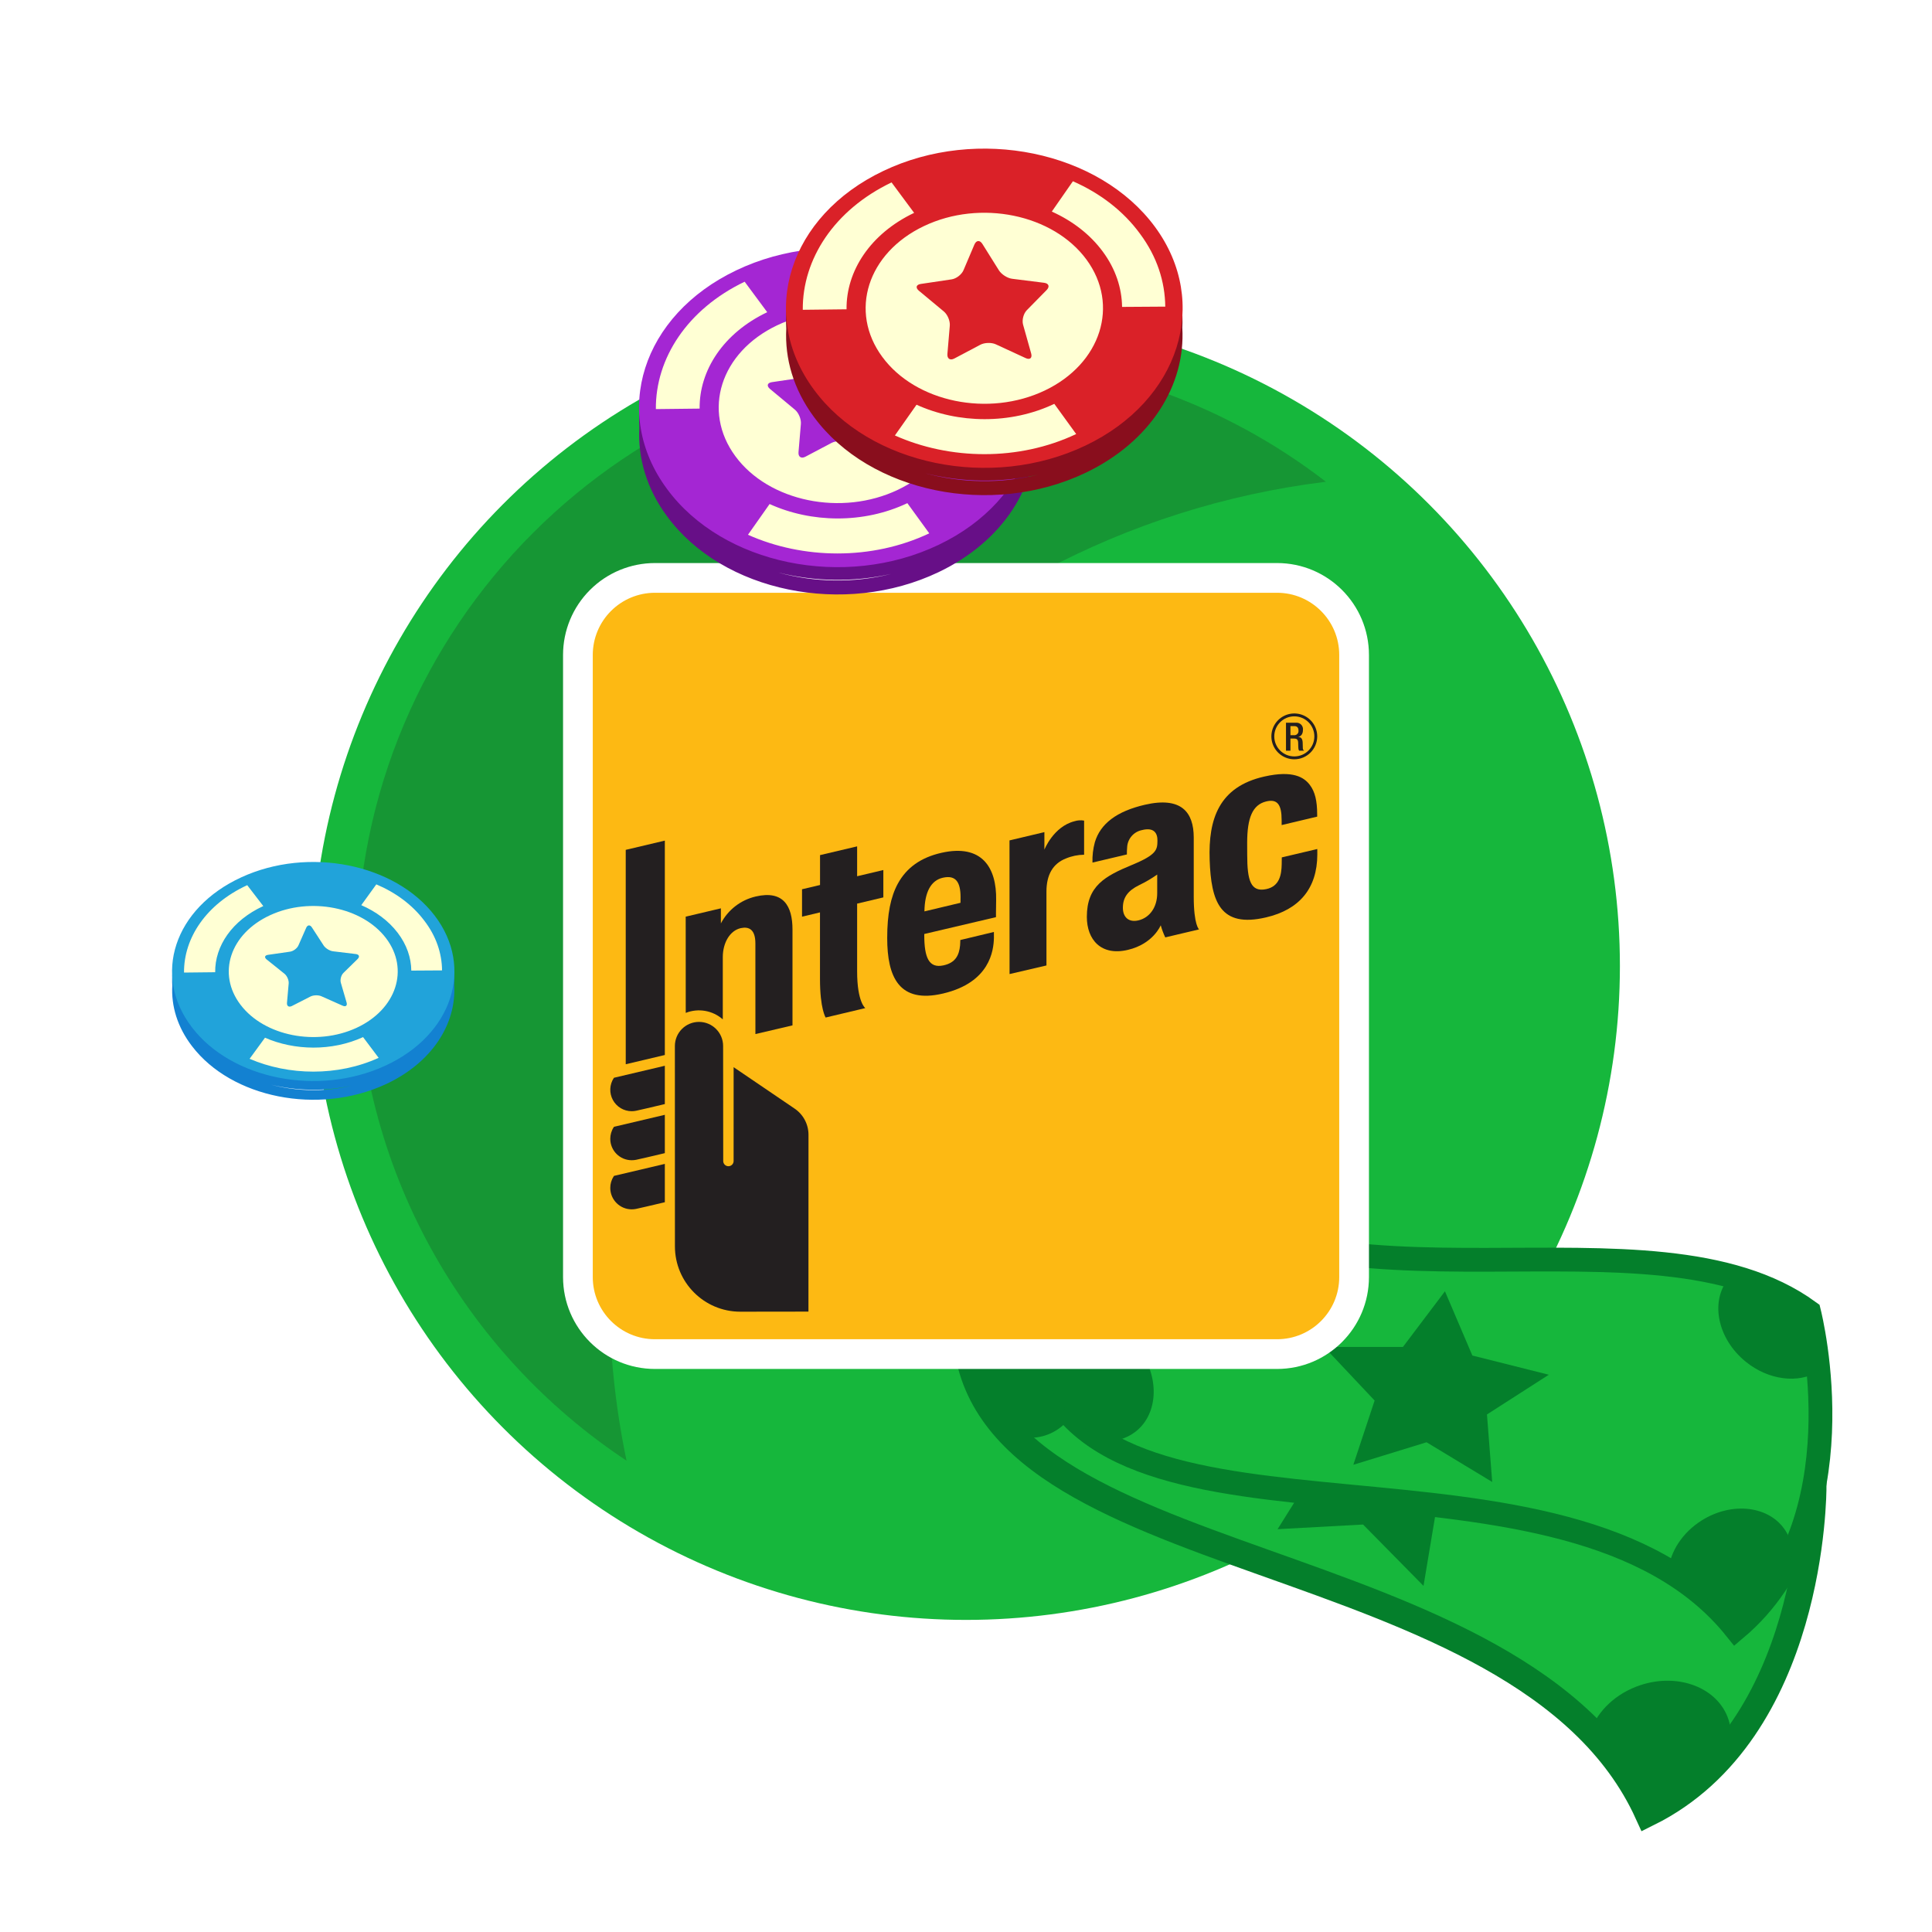 <svg xmlns:xlink="http://www.w3.org/1999/xlink" xmlns="http://www.w3.org/2000/svg" version="1.1" viewBox="0 0 130 130" height="130px" width="130px">
    <title>Artboard</title>
    <defs>
        <filter id="filter-1" filterUnits="objectBoundingBox" height="225.9%" width="193.4%" y="-64.1%" x="-46.7%">
            <feOffset result="shadowOffsetOuter1" in="SourceAlpha" dy="2" dx="0"></feOffset>
            <feGaussianBlur result="shadowBlurOuter1" in="shadowOffsetOuter1" stdDeviation="5"></feGaussianBlur>
            <feColorMatrix result="shadowMatrixOuter1" in="shadowBlurOuter1" type="matrix" values="0 0 0 0 0   0 0 0 0 0   0 0 0 0 0  0 0 0 0.1 0"></feColorMatrix>
            <feMerge>
                <feMergeNode in="shadowMatrixOuter1"></feMergeNode>
                <feMergeNode in="SourceGraphic"></feMergeNode>
            </feMerge>
        </filter>
        <filter id="filter-2" filterUnits="objectBoundingBox" height="187.6%" width="187.6%" y="-43.8%" x="-43.8%">
            <feOffset result="shadowOffsetOuter1" in="SourceAlpha" dy="0" dx="0"></feOffset>
            <feGaussianBlur result="shadowBlurOuter1" in="shadowOffsetOuter1" stdDeviation="5"></feGaussianBlur>
            <feColorMatrix result="shadowMatrixOuter1" in="shadowBlurOuter1" type="matrix" values="0 0 0 0 0   0 0 0 0 0   0 0 0 0 0  0 0 0 0.1 0"></feColorMatrix>
            <feMerge>
                <feMergeNode in="shadowMatrixOuter1"></feMergeNode>
                <feMergeNode in="SourceGraphic"></feMergeNode>
            </feMerge>
        </filter>
    </defs>
    <g fill-rule="evenodd" fill="none" stroke-width="1" stroke="none" id="Artboard">
        <circle r="44" cy="65" cx="65" fill="#16B73C" id="Oval-Copy"></circle>
        <path style="mix-blend-mode: multiply;" fill="#171717" fill-opacity="0.2" id="Combined-Shape" d="M64.5,24 C73.806,24 82.378,27.138 89.217,32.415 C62.041,35.757 41,58.921 41,87 C41,90.868 41.399,94.643 42.159,98.286 C31.216,91.036 24,78.611 24,64.5 C24,42.132 42.132,24 64.5,24 Z"></path>
        <g transform="translate(65, 78)" id="Group-2">
            <path fill="#16B73C" stroke-width="1.8" stroke="#047F2B" id="Path-2" d="M11.459,0 C21.363,14.699 47.579,10.612 57,22 C57,22.419 57,38.492 45.885,44 C37.416,25.409 0.708,28.403 0,11.568 C7.429,10.04 9.871,7.855 11.459,0 Z"></path>
            <polygon points="28.356 24.876 23.098 27.23 24.083 22.202 19.807 18.621 25.694 17.911 28.309 13.344 30.961 17.933 36.854 18.692 32.607 22.237 33.633 27.273" transform="translate(28.33, 20.309) rotate(21) translate(-28.33, -20.309)" fill="#047F2B" id="Star"></polygon>
            <path fill="#047F2B" id="Oval-2" d="M5.468,9.871 C6.247,10.424 6.92,11.235 7.363,12.242 C8.468,14.756 7.718,17.536 5.686,18.452 C4.854,18.827 3.936,18.831 3.066,18.532 C1.239,16.635 0.118,14.378 0,11.568 C2.206,11.115 3.972,10.603 5.406,9.902 Z M11.459,0 C12.709,1.854 14.218,3.41 15.92,4.735 L15.832,4.884 L15.832,4.884 L15.719,5.052 C14.476,6.784 11.846,7.019 9.7,5.648 C10.436,4.18 10.986,2.342 11.459,0 Z M57,22 L57,22.017 L57,22.017 L56.999,22.124 C56.994,22.595 56.952,24.288 56.603,26.569 C54.911,27.091 52.811,26.308 51.47,24.506 C49.834,22.309 49.948,19.429 51.724,18.074 C51.796,18.019 51.869,17.967 51.945,17.919 C53.916,19.024 55.635,20.35 57,22 Z M45.389,35.387 C47.973,34.537 50.626,35.584 51.313,37.725 C51.503,38.318 51.523,38.933 51.397,39.53 C50.22,40.988 48.797,42.3 47.076,43.345 C46.575,43.436 46.081,43.458 45.606,43.418 C44.679,41.559 43.461,39.922 42.024,38.463 C42.511,37.119 43.736,35.931 45.389,35.387 Z"></path>
        </g>
        <g transform="translate(96.5, 92.5) rotate(-14) translate(-96.5, -92.5) translate(71, 73)" filter="url(#filter-1)" id="Group-2">
            <path fill="#16B73C" stroke-width="1.6" stroke="#047F2B" id="Path-2" d="M10.253,0 C19.115,13.029 42.57,9.406 51,19.5 C51,19.871 51,34.118 41.055,39 C33.477,22.522 0.633,25.175 1.42209724e-14,10.254 C6.647,8.899 8.832,6.962 10.253,0 Z"></path>
            <polygon points="25.361 22.056 20.655 24.16 21.55 19.695 17.738 16.529 23.001 15.883 25.351 11.822 27.708 15.887 32.972 16.544 29.167 19.703 30.07 24.169" transform="translate(25.355, 17.996) rotate(21) translate(-25.355, -17.996)" fill="#047F2B" id="Star"></polygon>
            <path fill="#047F2B" id="Oval-2" d="M4.892,8.749 C5.589,9.239 6.192,9.958 6.588,10.851 C7.577,13.079 6.905,15.543 5.088,16.355 C4.343,16.687 3.521,16.691 2.743,16.426 C1.108,14.744 0.106,12.744 1.42209724e-14,10.254 C1.994,9.847 3.587,9.388 4.878,8.757 Z M10.253,0 C11.371,1.643 12.72,3.022 14.243,4.196 L14.172,4.319 L14.172,4.319 L14.064,4.478 C12.952,6.013 10.6,6.221 8.68,5.007 C9.338,3.705 9.829,2.076 10.253,0 Z M51,19.5 L51,19.517 L51,19.517 L50.999,19.623 C50.994,20.059 50.954,21.548 50.645,23.548 C49.132,24.013 47.252,23.319 46.052,21.721 C44.589,19.774 44.69,17.221 46.279,16.02 C46.344,15.971 46.41,15.925 46.477,15.883 C48.241,16.862 49.778,18.037 51,19.5 Z M40.611,31.366 C42.924,30.613 45.297,31.54 45.912,33.438 C46.082,33.963 46.1,34.508 45.987,35.037 C44.934,36.33 43.661,37.493 42.121,38.42 C41.672,38.5 41.23,38.52 40.805,38.484 C39.975,36.836 38.887,35.386 37.601,34.093 C38.035,32.901 39.131,31.848 40.611,31.366 Z"></path>
        </g>
        <g fill-rule="nonzero" transform="translate(39.886, 39.886)" filter="url(#filter-2)" id="logo">
            <path fill="#FDB913" stroke-width="2" stroke="#FFFFFF" id="Path" d="M46.042,-1 C47.475,-1 48.771,-0.42 49.71,0.519 C50.648,1.457 51.228,2.754 51.228,4.186 L51.228,4.186 L51.228,46.043 C51.228,47.475 50.648,48.771 49.71,49.709 C48.771,50.648 47.475,51.228 46.043,51.228 L46.043,51.228 L4.185,51.228 C2.753,51.228 1.457,50.648 0.519,49.71 C-0.42,48.771 -1,47.475 -1,46.043 L-1,46.043 L-1,4.186 C-1,2.81 -0.454,1.491 0.519,0.519 C1.491,-0.454 2.81,-1 4.186,-1 L4.186,-1 Z"></path>
            <path fill="#231F20" id="Path" d="M28.045,25.656 L28.041,16.663 L30.389,16.106 L30.389,17.285 C30.389,17.285 30.997,15.735 32.408,15.375 C32.619,15.307 32.843,15.292 33.061,15.331 L33.061,17.626 C32.638,17.631 32.22,17.718 31.831,17.882 C30.963,18.224 30.527,18.972 30.527,20.113 L30.528,25.078 L28.045,25.656 Z"></path>
            <path fill="#231F20" id="Path" d="M15.671,28.581 C15.671,28.581 15.289,28.008 15.289,25.985 L15.289,21.507 L14.081,21.795 L14.081,19.95 L15.292,19.664 L15.292,17.653 L17.788,17.064 L17.788,19.074 L19.552,18.656 L19.552,20.498 L17.788,20.917 C17.788,20.917 17.785,24.585 17.788,25.476 C17.788,27.549 18.338,27.947 18.338,27.947 L15.671,28.581 Z"></path>
            <path fill="#231F20" id="Shape" d="M19.812,23.231 C19.812,21.632 20.04,20.466 20.529,19.57 C21.11,18.508 22.064,17.816 23.453,17.5 C26.192,16.877 27.18,18.498 27.142,20.671 C27.127,21.448 27.131,21.827 27.131,21.827 L22.306,22.961 L22.306,23.039 C22.306,24.557 22.625,25.278 23.587,25.074 C24.418,24.898 24.65,24.378 24.715,23.734 C24.726,23.63 24.731,23.366 24.731,23.366 L26.991,22.824 C26.991,22.824 26.996,23.009 26.993,23.217 C26.973,24.08 26.723,26.22 23.581,26.963 C20.606,27.669 19.812,25.852 19.812,23.231 M23.554,19.175 C22.754,19.356 22.335,20.14 22.317,21.439 L24.744,20.861 C24.748,20.803 24.748,20.673 24.748,20.47 C24.744,19.49 24.44,18.972 23.554,19.175"></path>
            <path fill="#231F20" id="Path" d="M41.509,17.972 C41.415,15.233 42.126,13.059 45.182,12.367 C47.129,11.924 47.869,12.431 48.243,12.921 C48.603,13.388 48.743,14.018 48.743,14.901 L48.745,15.063 L46.354,15.631 C46.354,15.631 46.352,15.309 46.352,15.298 C46.354,14.251 46.063,13.853 45.303,14.044 C44.399,14.271 44.033,15.129 44.033,16.835 C44.033,17.441 44.036,17.549 44.036,17.631 C44.036,19.365 44.273,20.159 45.315,19.941 C46.219,19.754 46.343,18.96 46.357,18.264 C46.359,18.155 46.363,17.806 46.363,17.806 L48.751,17.242 C48.751,17.242 48.753,17.418 48.753,17.614 C48.747,19.888 47.549,21.32 45.304,21.843 C42.211,22.568 41.605,20.781 41.509,17.972"></path>
            <path fill="#231F20" id="Shape" d="M33.245,21.806 C33.245,19.723 34.465,19.064 36.302,18.304 C37.954,17.621 37.989,17.282 37.996,16.688 C38.006,16.188 37.774,15.76 36.951,15.97 C36.387,16.084 35.975,16.571 35.956,17.147 C35.942,17.3 35.937,17.454 35.94,17.608 L33.624,18.155 C33.609,17.694 33.663,17.232 33.784,16.787 C34.155,15.541 35.253,14.703 37.15,14.264 C39.614,13.696 40.435,14.778 40.438,16.46 L40.438,20.443 C40.438,22.369 40.796,22.651 40.796,22.651 L38.522,23.189 C38.397,22.926 38.295,22.653 38.217,22.373 C38.217,22.373 37.719,23.627 36.002,24.03 C34.199,24.456 33.245,23.338 33.245,21.806 M37.98,18.961 C37.597,19.23 37.193,19.467 36.771,19.67 C36.013,20.04 35.67,20.497 35.67,21.2 C35.67,21.81 36.048,22.21 36.734,22.04 C37.47,21.855 37.98,21.168 37.98,20.214 L37.98,18.961 Z"></path>
            <path fill="#231F20" id="Path" d="M2.62,34.885 C2.091,34.884 1.605,34.594 1.353,34.13 C1.101,33.665 1.123,33.1 1.411,32.656 L1.427,32.635 L1.454,32.628 L4.849,31.827 L4.849,34.405 L4.796,34.417 C4.026,34.603 3.105,34.814 2.916,34.854 C2.819,34.874 2.719,34.885 2.62,34.885"></path>
            <path fill="#231F20" id="Path" d="M2.62,38.183 C1.824,38.183 1.179,37.539 1.178,36.743 C1.178,36.465 1.258,36.192 1.411,35.959 L1.427,35.935 L1.454,35.928 L4.849,35.127 L4.849,37.706 L4.796,37.719 C4.026,37.904 3.105,38.117 2.916,38.155 C2.818,38.174 2.719,38.183 2.62,38.183"></path>
            <path fill="#231F20" id="Path" d="M2.62,41.488 C1.824,41.487 1.179,40.842 1.178,40.047 C1.177,39.768 1.258,39.496 1.411,39.263 L1.427,39.237 L4.849,38.43 L4.849,41.009 L4.796,41.022 C3.983,41.218 3.079,41.422 2.916,41.458 C2.818,41.478 2.719,41.488 2.62,41.488"></path>
            <polygon points="2.219 31.725 2.218 17.299 4.849 16.677 4.849 31.103" fill="#231F20" id="Path"></polygon>
            <path fill="#231F20" id="Path" d="M8.771,30.498 C8.771,29.602 8.044,28.875 7.148,28.875 C6.252,28.875 5.525,29.602 5.525,30.498 L5.528,43.981 C5.531,46.406 7.495,48.371 9.919,48.375 C11.147,48.375 14.513,48.369 14.513,48.369 L14.514,42.744 C14.515,39.671 14.516,36.543 14.516,36.472 C14.516,35.761 14.162,35.098 13.572,34.703 L9.478,31.922 C9.478,31.922 9.477,37.959 9.477,38.237 C9.477,38.43 9.32,38.586 9.128,38.586 C8.935,38.586 8.778,38.43 8.778,38.237 C8.778,38.169 8.771,31.332 8.771,30.498"></path>
            <path fill="#231F20" id="Path" d="M10.962,20.438 C9.956,20.672 9.101,21.332 8.621,22.248 L8.621,21.234 L6.253,21.794 L6.256,28.269 C7.103,27.934 8.066,28.103 8.749,28.705 L8.749,24.525 C8.749,23.523 9.248,22.723 9.959,22.566 C10.495,22.449 10.942,22.64 10.942,23.594 L10.944,29.694 L13.439,29.109 L13.439,22.656 C13.439,21.092 12.836,19.998 10.962,20.438"></path>
            <path fill="#231F20" id="Shape" d="M47.206,11.205 C46.582,11.205 46.02,10.83 45.78,10.254 C45.541,9.677 45.673,9.014 46.114,8.573 C46.555,8.132 47.219,8 47.795,8.238 C48.371,8.477 48.747,9.04 48.747,9.664 C48.746,10.514 48.057,11.204 47.206,11.205 M47.206,8.315 C46.461,8.315 45.858,8.918 45.857,9.663 C45.857,10.408 46.461,11.011 47.205,11.012 C47.95,11.012 48.554,10.408 48.554,9.664 C48.554,8.919 47.95,8.316 47.206,8.315"></path>
            <path fill="#231F20" id="Shape" d="M46.645,8.745 L47.309,8.745 C47.441,8.731 47.572,8.777 47.665,8.871 C47.758,8.966 47.803,9.097 47.787,9.228 C47.787,9.473 47.678,9.66 47.473,9.692 L47.473,9.696 C47.66,9.715 47.758,9.818 47.768,10.082 C47.771,10.202 47.773,10.35 47.779,10.465 C47.779,10.531 47.813,10.592 47.868,10.628 L47.528,10.628 C47.496,10.578 47.478,10.52 47.478,10.46 C47.467,10.348 47.47,10.242 47.465,10.105 C47.46,9.9 47.397,9.81 47.191,9.81 L46.945,9.81 L46.945,10.628 L46.645,10.628 L46.645,8.745 Z M47.185,9.583 C47.268,9.591 47.35,9.561 47.408,9.502 C47.466,9.443 47.495,9.36 47.486,9.278 C47.486,9.077 47.399,8.972 47.201,8.972 L46.945,8.972 L46.945,9.583 L47.185,9.583 Z"></path>
        </g>
        <g fill-rule="nonzero" transform="translate(45.577, 42) scale(-1, 1) translate(-45.577, -42) translate(11.577, 10)" id="Chips">
            <g transform="translate(9.887, 6.683)" id="Chip_2_">
                <path fill="#670F87" id="Shape" d="M20.135,2.366 C13.803,-0.659 5.612,1.031 1.863,6.127 C0.497,7.985 -0.087,10.042 0.02,12.051 C-0.207,15.899 2.14,19.72 6.537,21.816 C12.87,24.837 21.06,23.155 24.809,18.052 C26.191,16.185 26.777,14.125 26.669,12.113 C26.899,8.27 24.543,4.463 20.135,2.366 Z M20.207,14.884 C17.961,17.936 13.059,18.943 9.271,17.138 C6.948,16.029 5.585,14.117 5.388,12.099 C5.475,11.142 5.823,10.183 6.472,9.299 C8.718,6.25 13.62,5.24 17.407,7.045 C19.736,8.155 21.103,10.06 21.3,12.076 C21.211,13.036 20.861,13.998 20.207,14.884 Z M2.863,7.569 C3.986,6.026 5.563,4.829 7.383,4.033 L8.308,5.359 C7.143,5.966 6.12,6.778 5.367,7.802 C4.507,8.97 4.092,10.25 4.076,11.517 L1.244,11.499 C1.42,10.146 1.939,8.811 2.863,7.569 Z M8.635,19.008 C11.588,20.408 15.116,20.335 17.904,19.066 L18.822,20.371 C15.401,21.734 11.276,21.792 7.704,20.288 L8.635,19.008 Z M22.614,11.676 C22.643,9.263 21.195,6.912 18.575,5.47 L19.584,4.107 C23.079,5.783 25.144,8.657 25.489,11.708 L22.614,11.676 Z M9.728,21.935 C12.256,22.509 14.895,22.456 17.33,21.84 C14.903,22.507 12.247,22.564 9.728,21.935 Z"></path>
                <path fill="#FFFFD4" id="Path" d="M13.321,20.978 C10.986,20.978 8.687,20.47 6.675,19.51 C3.56,18.025 1.367,15.55 0.658,12.724 C0.045,10.281 0.581,7.75 2.166,5.594 C4.476,2.453 8.763,0.504 13.355,0.504 C15.689,0.504 17.986,1.011 19.998,1.973 C23.13,3.462 25.332,5.937 26.036,8.76 C26.647,11.196 26.103,13.725 24.51,15.882 C22.198,19.025 17.912,20.977 13.323,20.977 C13.321,20.978 13.321,20.978 13.321,20.978 Z"></path>
                <path fill="#A426D3" id="Shape" d="M20.135,1.501 C13.803,-1.522 5.612,0.166 1.863,5.263 C-1.889,10.365 0.204,16.962 6.537,19.98 C12.87,23.002 21.06,21.317 24.809,16.216 C28.591,11.102 26.49,4.525 20.135,1.501 Z M4.075,10.651 L1.167,10.632 C1.188,8.952 1.719,7.275 2.863,5.735 C3.986,4.193 5.563,2.994 7.383,2.198 L8.804,4.236 C7.426,4.856 6.228,5.767 5.367,6.938 C4.507,8.104 4.092,9.384 4.075,10.651 Z M6.471,7.464 C8.718,4.415 13.619,3.405 17.407,5.211 C21.21,7.022 22.465,10.958 20.206,14.018 C17.96,17.07 13.058,18.079 9.27,16.273 C5.481,14.464 4.227,10.517 6.471,7.464 Z M7.162,19.204 L8.636,17.173 C11.588,18.574 15.117,18.5 17.905,17.232 L19.361,19.3 C15.677,20.949 11.032,21.038 7.162,19.204 Z M22.614,10.811 C22.644,8.241 21.018,5.728 18.065,4.324 L19.584,2.273 C23.451,4.126 25.587,7.442 25.558,10.844 L22.614,10.811 Z"></path>
                <path fill="#A426D3" id="Path" d="M13.608,6.337 C13.778,6.066 14.019,6.085 14.144,6.38 L14.876,8.103 C15.001,8.397 15.362,8.677 15.68,8.724 L17.748,9.031 C18.065,9.078 18.123,9.284 17.877,9.489 L16.198,10.887 C15.952,11.092 15.773,11.52 15.8,11.84 L15.96,13.741 C15.987,14.059 15.777,14.198 15.495,14.048 L13.745,13.123 C13.463,12.973 12.993,12.959 12.703,13.095 L10.698,14.02 C10.408,14.154 10.241,14.012 10.327,13.703 L10.869,11.774 C10.955,11.466 10.843,11.027 10.619,10.798 L9.285,9.441 C9.061,9.212 9.137,8.993 9.455,8.953 L11.608,8.683 C11.926,8.643 12.324,8.389 12.495,8.117 L13.608,6.337 Z"></path>
            </g>
            <g id="Chip_1_">
                <path fill="#890E1D" id="Shape" d="M20.136,2.366 C13.803,-0.658 5.613,1.03 1.862,6.128 C0.498,7.986 -0.086,10.042 0.022,12.053 C-0.206,15.9 2.142,19.721 6.538,21.817 C12.871,24.837 21.06,23.155 24.812,18.052 C26.19,16.186 26.778,14.125 26.67,12.114 C26.899,8.27 24.543,4.464 20.136,2.366 Z M20.208,14.884 C17.962,17.936 13.059,18.944 9.271,17.138 C6.948,16.029 5.585,14.116 5.388,12.098 C5.477,11.14 5.823,10.182 6.473,9.299 C8.717,6.25 13.619,5.241 17.408,7.045 C19.737,8.154 21.104,10.061 21.299,12.074 C21.211,13.037 20.862,13.997 20.208,14.884 Z M2.862,7.569 C3.986,6.027 5.562,4.829 7.383,4.033 L8.308,5.36 C7.142,5.966 6.12,6.779 5.366,7.803 C4.507,8.97 4.092,10.251 4.075,11.517 L1.244,11.5 C1.423,10.146 1.939,8.812 2.862,7.569 Z M8.635,19.008 C11.588,20.408 15.117,20.336 17.905,19.067 L18.823,20.371 C15.403,21.734 11.278,21.793 7.705,20.288 L8.635,19.008 Z M22.614,11.677 C22.644,9.263 21.196,6.914 18.575,5.47 L19.586,4.108 C23.082,5.784 25.145,8.659 25.491,11.709 L22.614,11.677 Z M9.728,21.937 C12.256,22.509 14.895,22.456 17.33,21.841 C14.904,22.505 12.246,22.565 9.728,21.937 Z"></path>
                <path fill="#FFFFD4" id="Path" d="M13.32,20.979 C10.985,20.979 8.687,20.471 6.675,19.51 C3.56,18.025 1.367,15.551 0.658,12.724 C0.045,10.283 0.58,7.751 2.165,5.595 C4.476,2.454 8.763,0.504 13.355,0.504 C15.689,0.504 17.985,1.011 19.998,1.973 C23.13,3.462 25.332,5.938 26.037,8.761 C26.646,11.196 26.102,13.726 24.509,15.883 C22.199,19.026 17.911,20.978 13.323,20.978 C13.322,20.979 13.322,20.979 13.32,20.979 Z"></path>
                <path fill="#DA2128" id="Shape" d="M20.136,1.501 C13.803,-1.522 5.613,0.167 1.862,5.264 C-1.889,10.365 0.206,16.962 6.538,19.981 C12.871,23.003 21.06,21.318 24.812,16.216 C28.591,11.102 26.49,4.524 20.136,1.501 Z M4.075,10.651 L1.169,10.632 C1.187,8.951 1.719,7.274 2.863,5.736 C3.987,4.193 5.563,2.994 7.384,2.196 L8.803,4.236 C7.428,4.856 6.228,5.766 5.367,6.938 C4.507,8.105 4.092,9.383 4.075,10.651 Z M6.472,7.464 C8.716,4.415 13.619,3.406 17.407,5.213 C21.21,7.023 22.465,10.959 20.207,14.018 C17.961,17.071 13.058,18.08 9.27,16.274 C5.482,14.464 4.228,10.517 6.472,7.464 Z M7.163,19.206 L8.635,17.174 C11.588,18.575 15.117,18.501 17.905,17.233 L19.361,19.301 C15.678,20.951 11.031,21.039 7.163,19.206 Z M22.614,10.812 C22.647,8.242 21.019,5.728 18.067,4.323 L19.586,2.274 C23.451,4.126 25.588,7.441 25.56,10.845 L22.614,10.812 Z"></path>
                <path fill="#DA2128" id="Path" d="M13.475,6.412 C13.645,6.14 13.886,6.16 14.011,6.454 L14.744,8.179 C14.868,8.473 15.23,8.753 15.547,8.798 L17.617,9.106 C17.934,9.153 17.991,9.358 17.745,9.564 L16.065,10.961 C15.819,11.166 15.64,11.594 15.667,11.913 L15.828,13.816 C15.855,14.135 15.646,14.274 15.363,14.124 L13.612,13.197 C13.33,13.047 12.86,13.034 12.57,13.169 L10.564,14.095 C10.273,14.23 10.106,14.087 10.193,13.78 L10.736,11.848 C10.823,11.54 10.71,11.102 10.486,10.873 L9.152,9.516 C8.927,9.287 9.004,9.069 9.321,9.028 L11.474,8.758 C11.792,8.718 12.19,8.464 12.361,8.192 L13.475,6.412 Z"></path>
            </g>
            <g transform="translate(49, 48)" id="Chip_1_">
                <path fill="#1381D1" id="Shape" d="M14.334,1.623 C9.826,-0.451 3.996,0.707 1.326,4.205 C0.354,5.48 -0.061,6.891 0.016,8.27 C-0.147,10.91 1.525,13.532 4.654,14.971 C9.162,17.043 14.992,15.889 17.662,12.387 C18.643,11.106 19.062,9.692 18.984,8.312 C19.148,5.675 17.471,3.063 14.334,1.623 Z M14.385,10.213 C12.786,12.307 9.296,12.999 6.599,11.76 C4.946,10.999 3.976,9.686 3.835,8.302 C3.899,7.644 4.145,6.987 4.607,6.381 C6.205,4.288 9.695,3.596 12.392,4.834 C14.05,5.595 15.022,6.904 15.162,8.285 C15.099,8.946 14.85,9.604 14.385,10.213 Z M2.038,5.194 C2.837,4.136 3.959,3.314 5.256,2.767 L5.914,3.678 C5.084,4.094 4.356,4.652 3.82,5.354 C3.208,6.155 2.913,7.034 2.901,7.903 L0.886,7.891 C1.013,6.962 1.38,6.047 2.038,5.194 Z M6.147,13.043 C8.249,14.004 10.761,13.954 12.746,13.084 L13.399,13.978 C10.964,14.913 8.028,14.954 5.485,13.921 L6.147,13.043 Z M16.098,8.012 C16.119,6.356 15.088,4.744 13.223,3.753 L13.942,2.819 C16.43,3.969 17.899,5.941 18.145,8.034 L16.098,8.012 Z M6.924,15.053 C8.724,15.445 10.603,15.409 12.336,14.987 C10.609,15.443 8.717,15.484 6.924,15.053 Z"></path>
                <path fill="#FFFFD4" id="Path" d="M9.482,14.396 C7.82,14.396 6.184,14.047 4.752,13.387 C2.534,12.368 0.973,10.671 0.468,8.731 C0.032,7.056 0.413,5.318 1.541,3.839 C3.186,1.684 6.238,0.346 9.506,0.346 C11.168,0.346 12.802,0.694 14.235,1.354 C16.465,2.376 18.032,4.075 18.534,6.012 C18.968,7.682 18.58,9.418 17.447,10.899 C15.802,13.055 12.75,14.395 9.484,14.395 C9.483,14.396 9.483,14.396 9.482,14.396 Z"></path>
                <path fill="#21A3DA" id="Shape" d="M14.334,1.03 C9.826,-1.045 3.996,0.115 1.326,3.612 C-1.345,7.112 0.147,11.639 4.654,13.71 C9.162,15.785 14.992,14.628 17.662,11.127 C20.352,7.618 18.857,3.105 14.334,1.03 Z M2.901,7.309 L0.832,7.296 C0.845,6.142 1.224,4.991 2.038,3.936 C2.838,2.877 3.96,2.054 5.256,1.507 L6.267,2.906 C5.288,3.332 4.433,3.957 3.821,4.761 C3.208,5.562 2.913,6.439 2.901,7.309 Z M4.607,5.122 C6.205,3.029 9.694,2.337 12.391,3.577 C15.098,4.819 15.992,7.52 14.384,9.619 C12.785,11.714 9.295,12.406 6.599,11.167 C3.902,9.925 3.01,7.217 4.607,5.122 Z M5.099,13.179 L6.147,11.785 C8.249,12.746 10.761,12.695 12.746,11.825 L13.782,13.244 C11.16,14.376 7.852,14.437 5.099,13.179 Z M16.098,7.419 C16.121,5.656 14.962,3.931 12.861,2.967 L13.942,1.561 C16.694,2.831 18.214,5.106 18.194,7.442 L16.098,7.419 Z"></path>
                <path fill="#21A3DA" id="Path" d="M9.592,4.4 C9.713,4.213 9.884,4.227 9.974,4.429 L10.495,5.612 C10.584,5.814 10.841,6.006 11.067,6.037 L12.541,6.249 C12.766,6.281 12.807,6.422 12.632,6.563 L11.436,7.521 C11.261,7.662 11.133,7.956 11.152,8.175 L11.267,9.481 C11.286,9.699 11.137,9.795 10.936,9.692 L9.69,9.056 C9.489,8.953 9.155,8.944 8.948,9.037 L7.52,9.672 C7.313,9.764 7.194,9.666 7.256,9.455 L7.642,8.13 C7.704,7.919 7.624,7.618 7.464,7.461 L6.514,6.53 C6.355,6.373 6.409,6.223 6.635,6.195 L8.168,6.01 C8.394,5.982 8.677,5.808 8.799,5.621 L9.592,4.4 Z"></path>
            </g>
        </g>
    </g>
</svg>